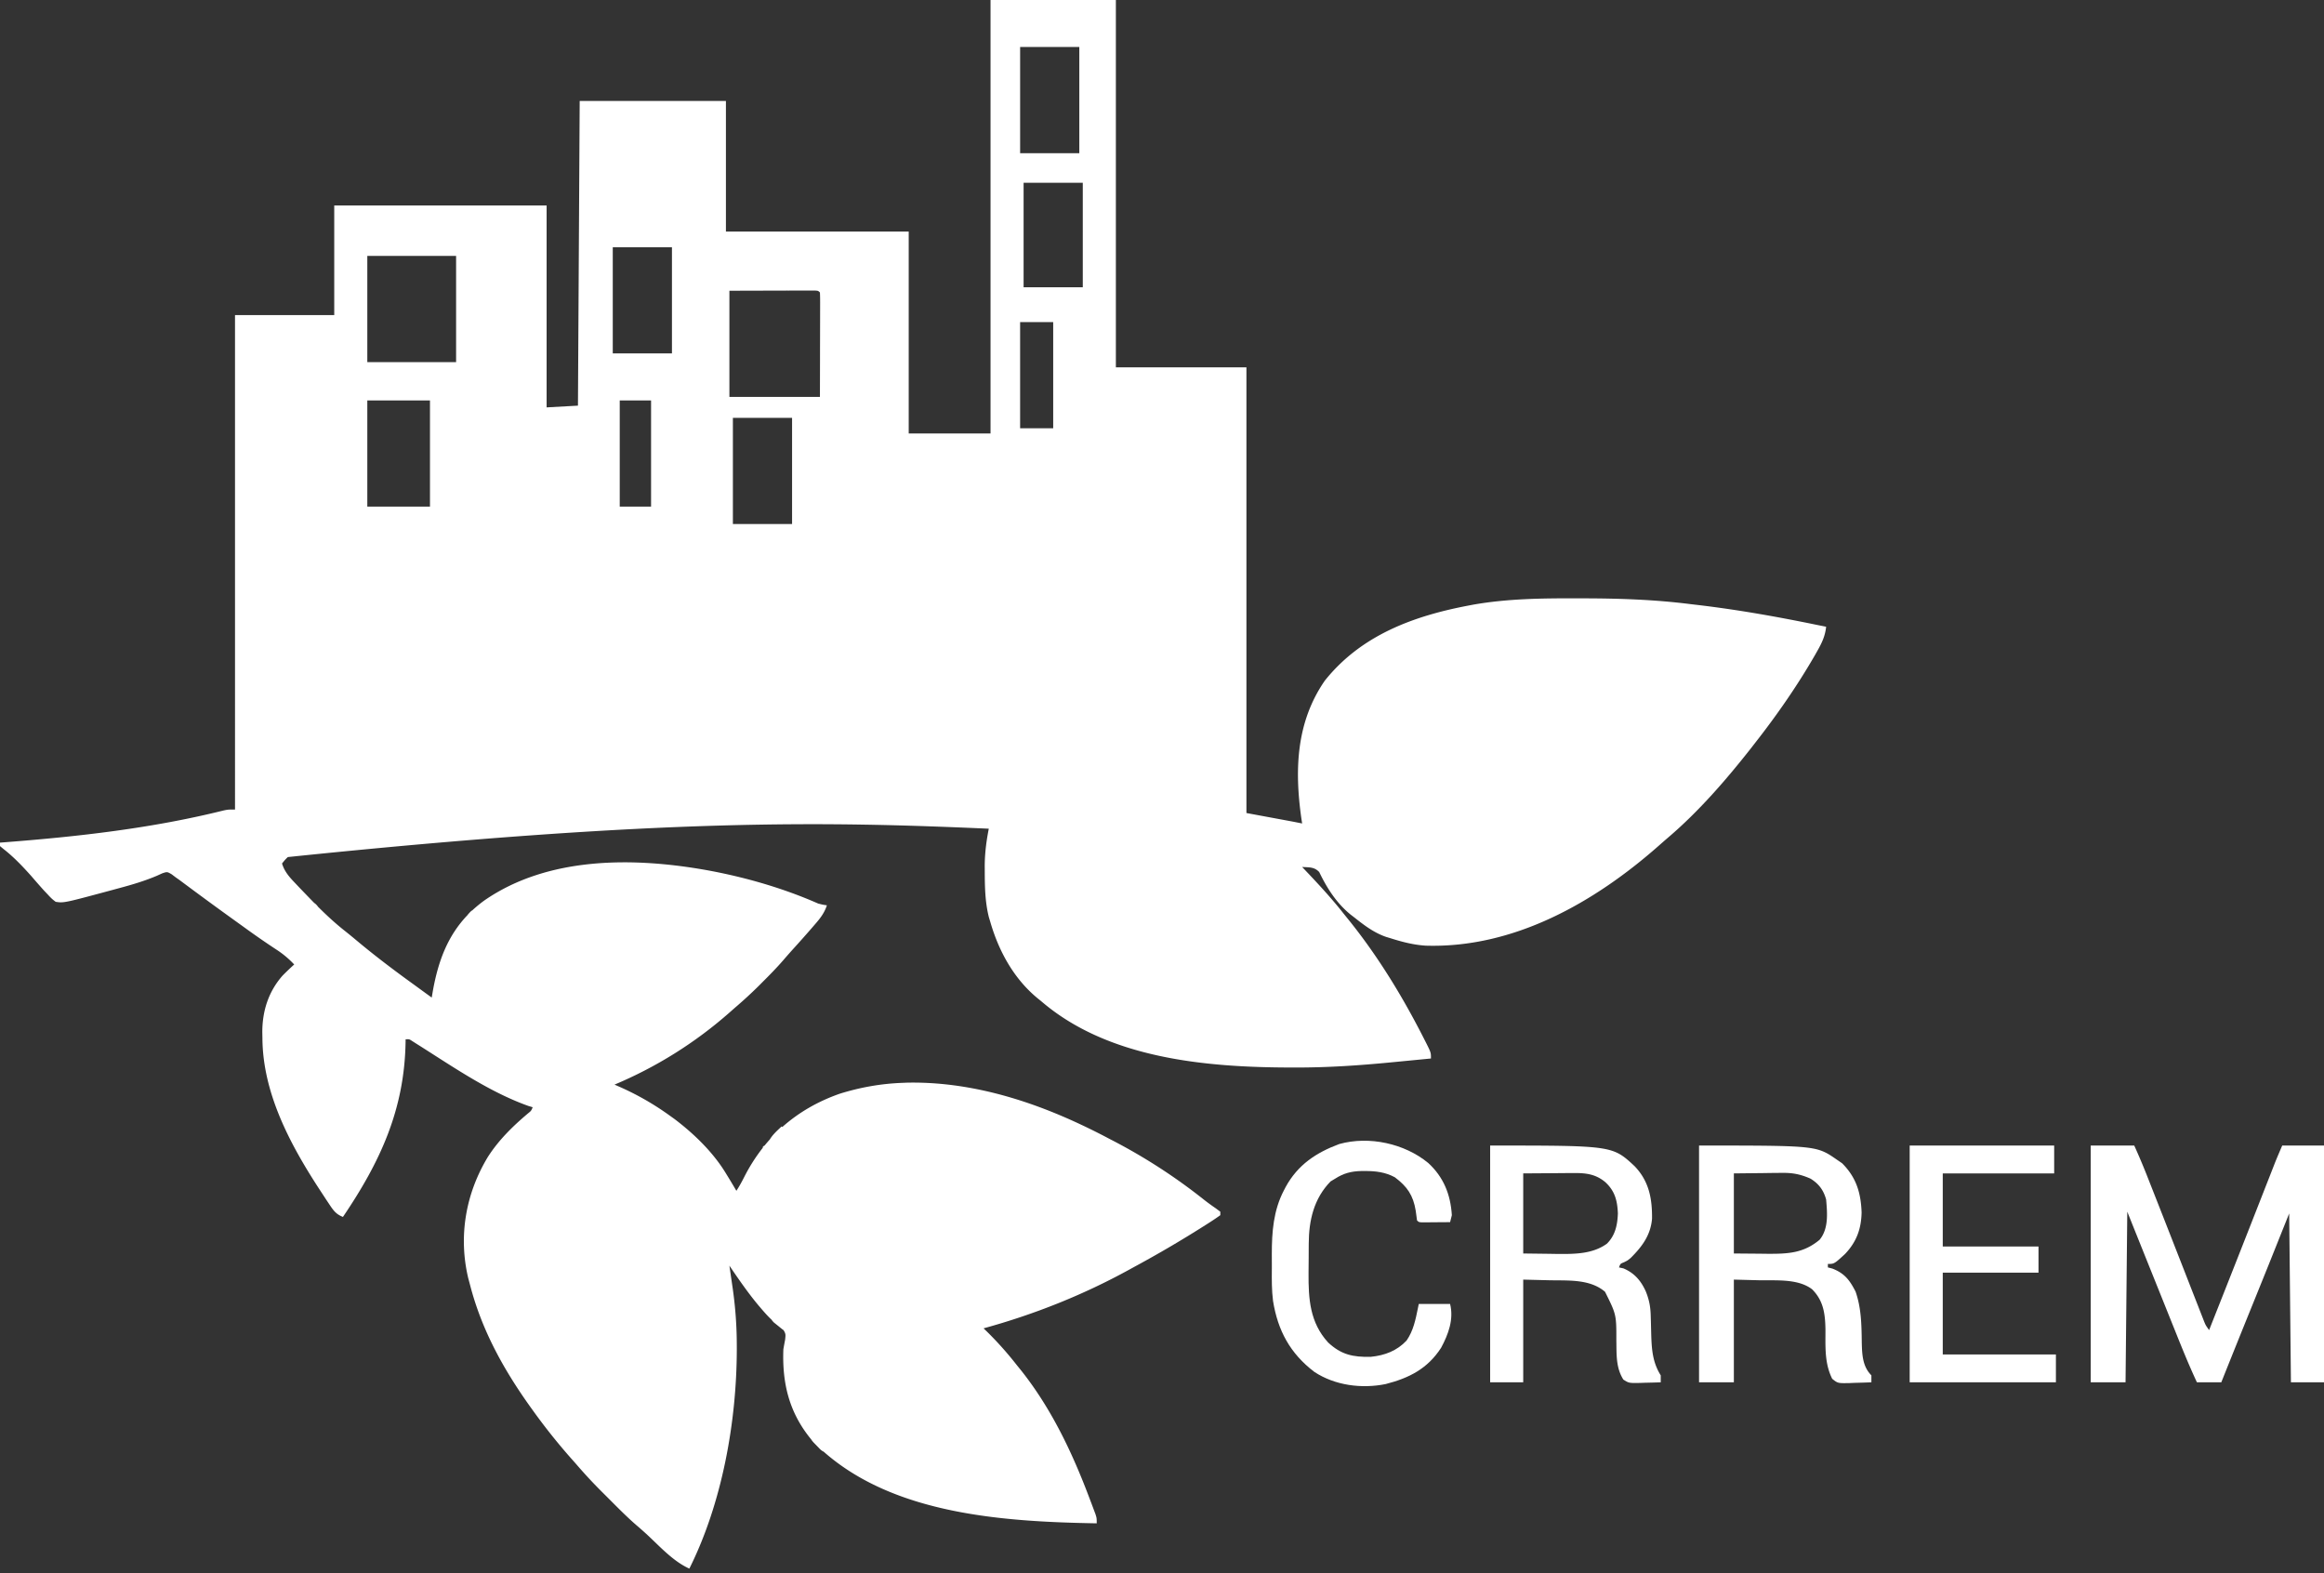 <svg fill="none" xmlns="http://www.w3.org/2000/svg" viewBox="0 0 325 220">
  <rect x="0" y="0" width="325" height="220" fill="#333333" stroke="none"/>
  <path fill-rule="evenodd" clip-rule="evenodd" d="M138.521 0h17.528v51.367h18.258v62.322l6.573 1.217 1.217.244-.106-.692c-.965-6.793-.74-13.453 3.271-19.27 5.08-6.372 12.413-9.062 20.206-10.53l.584-.111c4.782-.836 9.593-.891 14.434-.878l.995.002c5.009.009 9.931.174 14.905.805l1.069.126c5.623.665 11.158 1.653 16.702 2.795l1.218.243c-.128 1.269-.583 2.24-1.202 3.333l-.316.56c-2.49 4.33-5.383 8.491-8.464 12.418l-.508.656c-3.48 4.425-7.303 8.843-11.594 12.502-.431.368-.857.742-1.282 1.118-9.032 7.971-20.293 14.386-32.626 14.01-1.687-.106-3.264-.513-4.87-1.02l-.7-.213c-1.682-.588-3.027-1.608-4.412-2.708l-.534-.411c-1.954-1.591-3.3-3.689-4.381-5.943-.601-.63-1.208-.655-1.996-.687l-.11-.005-.046-.002-.091-.004-.146-.008.301.315c1.928 2.026 3.814 4.056 5.542 6.258l.762.941c4.113 5.128 7.529 10.76 10.497 16.618l.283.555c.396.798.543 1.095.598 1.409.032.186.032.377.032.683l-4.154.403-1.408.136c-4.468.436-8.891.73-13.381.724l-.662-.001c-11.842-.026-25.564-1.226-34.926-9.296l-.514-.415c-3.276-2.712-5.362-6.505-6.546-10.54l-.236-.786c-.524-2.106-.562-4.172-.571-6.335l-.004-.873c.015-1.772.226-3.415.567-5.152-22.526-.985-45.085-1.506-98.027 3.967l-.001.001a9.062 9.062 0 00-.34.339c-.115.124-.222.256-.47.562.35 1.11.974 1.838 1.764 2.663l.389.412c.415.438.834.873 1.254 1.307l.428.444c.215.222.431.444.647.663l.257.206c.141.149.23.241.284.338 1.188 1.184 2.41 2.319 3.737 3.367.56.444 1.11.894 1.657 1.353 2.537 2.125 5.16 4.106 7.84 6.045.13.093.258.187.386.281l.502.365c.596.435 1.193.869 1.79 1.301l.162-.945c.75-4.175 2.08-7.693 4.826-10.569.172-.226.371-.439.612-.658l.034.017c.442-.414.916-.814 1.427-1.201v-.033l.026.013c.096-.072.193-.144.291-.215 8.974-6.203 21.007-6.057 31.33-4.18 5.217.965 10.475 2.484 15.337 4.625.38.095.546.136.715.168.132.024.265.043.503.076-.355 1.097-.971 1.869-1.72 2.723l-.361.419a155.045 155.045 0 01-2.724 3.063 93.464 93.464 0 00-1.347 1.534c-.907 1.038-1.864 2.016-2.841 2.988l-.49.493a62.76 62.76 0 01-3.42 3.143l-.512.451-.295.26a58.735 58.735 0 01-15.99 10.001l.776.34a38.579 38.579 0 017.014 4.042l.64.459c2.725 2.07 5.373 4.638 7.15 7.574l.424.69c.351.578.697 1.16 1.037 1.745.419-.629.758-1.259 1.098-1.932a24.788 24.788 0 012.625-4.118l-.072-.036.244-.244.02.04c.248-.306.503-.605.766-.896.365-.609.862-1.078 1.395-1.581l.253-.241.091.091c2.28-2.032 4.974-3.593 8.065-4.67 2.834-.879 5.678-1.389 8.642-1.507l.729-.03c8.469-.173 16.755 2.293 24.346 5.873l.541.255a93.092 93.092 0 013.354 1.692l.543.282a78.98 78.98 0 0112.721 8.242 29.42 29.42 0 001.662 1.214l.654.487v.487c-.605.434-1.211.837-1.841 1.233l-.57.362a160.515 160.515 0 01-9.177 5.391c-.39.212-.779.425-1.167.639-6.44 3.538-13.27 6.253-20.353 8.199l.455.438a47.89 47.89 0 014.17 4.674l.584.719c4.287 5.382 7.233 11.62 9.641 18.027l.285.75.271.724.244.648c.077.247.12.384.144.525.03.175.03.355.03.761-12.745-.227-28.155-1.155-38.198-10.031l-.034-.012c-.125-.05-.235-.14-.433-.303l-.454-.472-.459-.471c-.197-.225-.282-.322-.319-.409-3.097-3.743-4.107-7.844-3.923-12.647.077-.441.158-.883.243-1.323.046-.42.069-.626.027-.819-.036-.162-.117-.315-.27-.578v.043c-.287-.226-.57-.455-.852-.685l-.48-.385c-.154-.162-.244-.256-.297-.363-.528-.491-.996-1.019-1.475-1.58l-.37-.433c-1.477-1.766-2.776-3.662-4.073-5.562l.063.431.287 1.973.099.677c.392 2.712.583 5.36.585 8.102l.001.515c-.016 10.154-2.057 21.506-6.635 30.662-1.812-.81-3.38-2.322-4.855-3.745-.332-.319-.659-.634-.982-.936a53.043 53.043 0 00-1.622-1.435c-1.222-1.065-2.363-2.21-3.507-3.358-.368-.37-.738-.739-1.108-1.107a68.637 68.637 0 01-3.75-4.026c-.25-.285-.503-.569-.755-.852a84.795 84.795 0 01-5.33-6.695l-.349-.484c-3.76-5.266-6.791-10.75-8.416-17.044l-.25-.93c-1.392-5.862-.366-11.805 2.736-16.939 1.5-2.357 3.506-4.322 5.635-6.113.213-.171.32-.257.4-.363.08-.106.135-.233.243-.487l-.595-.178c-4.667-1.662-9.057-4.477-13.267-7.176v-.001l-.006-.003-.017-.011-.014-.009a408.35 408.35 0 00-1.822-1.164l-.603-.379-.528-.336c-.212-.139-.317-.208-.432-.237-.115-.029-.24-.019-.487 0l-.007.467c-.173 9.394-3.549 16.676-8.757 24.365-.92-.362-1.294-.845-1.836-1.659l-.485-.726-.51-.78-.526-.802c-4.085-6.277-7.865-13.401-7.903-21.048l-.015-.762c-.015-2.973.849-5.733 2.85-7.988a40.45 40.45 0 011.608-1.535 13.228 13.228 0 00-2.54-2.115 117.496 117.496 0 01-4.532-3.142l-1.502-1.081a486.403 486.403 0 01-6.451-4.719l-.552-.41-.484-.36-.493-.345-.58-.441c-.314-.182-.472-.273-.637-.29-.167-.016-.34.042-.69.16l-.752.341c-1.7.72-3.41 1.228-5.192 1.706l-.932.252v.001c-5.845 1.575-6.711 1.808-7.552 1.738a8.231 8.231 0 01-.463-.059 8.52 8.52 0 01-.51-.407 8.98 8.98 0 01-.555-.567l-.578-.61a111.772 111.772 0 01-1.776-2.024c-1.186-1.324-2.44-2.654-3.844-3.745L0 118.315v-.487l.631-.048c10.275-.792 20.63-1.953 30.647-4.451.24-.05.387-.08.535-.098.228-.029.46-.029 1.052-.029V44.064h13.877V28.727h29.7v28.24l4.382-.244.243-42.603h20.45v18.258h25.562v28.24h11.442V0zm12.415 6.573h-8.277v14.85h8.277V6.573zM85.693 34.569h8.277v14.85h-8.277V34.57zm-34.326 1.217h12.416v14.85H51.367v-14.85zm58.787 4.847l-8.15.022v14.85h12.659l.001-.286.011-4.894v-.193c.001-.815.002-1.63.005-2.445.002-.863.005-1.725.006-2.588l.001-.981.003-.965.001-.886c.001-.456-.005-.912-.028-1.368a1.026 1.026 0 00-.232-.197c-.099-.052-.22-.059-.512-.076l-.667.002h-.764l-.808.004c-.509 0-1.017 0-1.526.002zm-50.023 15.36h-8.764v14.85h8.764v-14.85zm50.637 2.434h-8.277v14.85h8.277v-14.85zm40.655-32.865h-8.277v14.607h8.277V25.562zm-4.138 19.476h-4.626v14.85h4.626v-14.85zM91.049 55.992h-4.382v14.85h4.382v-14.85z" fill="#fff"/>
  <path d="M199.73 162.622c2.149 1.973 3.123 4.403 3.304 7.303-.074.326-.154.651-.244.974-.725.006-1.45.011-2.176.015l-.627.006-.596.003-.553.003c-.236-.015-.343-.022-.431-.065-.072-.036-.133-.096-.242-.206-.067-.45-.126-.902-.183-1.354-.353-2.156-1.185-3.377-2.919-4.677-1.321-.717-2.69-.88-4.171-.876l-.517.001c-1.414.033-2.467.307-3.652 1.064l-.654.395c-2.343 2.407-3.031 5.452-3.047 8.698l-.004.66c-.003.461-.004.921-.005 1.381-.003.696-.01 1.391-.018 2.087-.021 3.598.182 6.888 2.726 9.68 1.834 1.721 3.489 2.075 5.982 2.016 1.94-.193 3.663-.841 5.001-2.277.944-1.358 1.263-2.936 1.585-4.528l.119-.584h4.382c.536 2.141-.24 4.235-1.258 6.128-1.895 2.926-4.467 4.226-7.749 5.07-3.351.682-7.098.201-9.982-1.704-3.383-2.577-5.106-5.781-5.773-9.924-.189-1.485-.178-2.986-.166-4.482l.002-.207c.004-.618 0-1.235-.005-1.853-.004-3.092.224-6.103 1.682-8.898l.254-.49c1.692-3.097 4.251-4.797 7.495-6.005 4.183-1.166 9.14-.071 12.44 2.646z" fill="#fff"/>
  <path fill-rule="evenodd" clip-rule="evenodd" d="M208.39 160.187c13.27 0 16.239 0 18.353 1.345.609.388 1.148.887 1.841 1.531 2.014 2.099 2.473 4.501 2.446 7.349-.193 2.3-1.386 3.904-2.983 5.491-.207.171-.313.259-.427.334-.122.079-.253.144-.522.278-.241.094-.365.142-.451.227-.09.09-.14.22-.243.486l.624.137c1.518.635 2.443 1.71 3.119 3.196.475 1.16.67 2.17.699 3.426l.025.826.042 1.706c.064 2.126.179 3.965 1.334 5.803v.974c-.75.028-1.501.045-2.252.061l-.643.024c-.965.015-1.332.021-1.657-.094-.199-.071-.382-.187-.678-.375-.934-1.492-.951-3.097-.969-4.785l-.004-.364-.005-.279c.003-1.856.004-2.772-.202-3.638-.2-.842-.597-1.639-1.38-3.209-1.835-1.573-4.375-1.588-6.735-1.601h-.003a63.872 63.872 0 01-1.083-.012l-3.621-.091v14.363h-4.625v-33.109zm4.625 3.895v11.199l3.713.046 1.151.02c2.362.014 4.85.004 6.837-1.435 1.178-1.167 1.474-2.618 1.536-4.23-.072-1.784-.412-3.129-1.749-4.367-1.4-1.182-2.837-1.304-4.594-1.28l-.532.001c-.579.003-1.157.008-1.736.014h-.008l-.206.002-4.412.03zm42.386-2.859c-1.982-1.036-4.504-1.036-17.798-1.036v33.109h4.869v-14.363l3.484.091c.395.009.81.008 1.237.007 2.134-.006 4.563-.012 6.219 1.256 1.58 1.576 1.826 3.39 1.867 5.548.002.3 0 .599-.001.897-.011 2.101-.021 4.133.945 6.072.306.246.492.396.704.485.33.139.722.132 1.725.114l.679-.031c.791-.019 1.582-.041 2.373-.076v-.974c-1.239-1.239-1.301-2.895-1.344-4.552l-.001-.084c-.032-2.405-.063-4.774-.865-7.07-.811-1.585-1.525-2.554-3.237-3.22l-.639-.168v-.486c.287 0 .481 0 .663-.047.381-.098.709-.399 1.725-1.331 1.611-1.688 2.283-3.509 2.329-5.835-.103-2.728-.742-4.88-2.724-6.862l-.776-.532c-.536-.37-.97-.669-1.434-.912zm-12.929 2.859l4.26-.045.188-.003c.564-.009 1.128-.017 1.692-.021l.517-.002c1.534-.032 2.64.184 4.055.802 1.17.718 1.827 1.607 2.191 2.921l.004.055c.164 1.882.351 4.035-.917 5.575-2.25 1.874-4.403 1.972-7.242 1.961l-1.127-.014-3.621-.03v-11.199z" fill="#fff"/>
  <path d="M298.464 160.187h-6.086v33.109h4.869l.244-23.858 1.043 2.606.217.54a18447.38 18447.38 0 003.481 8.667l1.388 3.459.532 1.322c.98 2.445 1.96 4.878 3.076 7.264h3.409c1.39-3.483 2.791-6.962 4.199-10.438a4238.11 4238.11 0 002.374-5.873l2.921-7.303.244 23.614H325v-33.109h-5.843l-.129.303-.002.002c-.292.682-.585 1.364-.862 2.051l-.834 2.129c-.338.859-.675 1.719-1.011 2.578l-.969 2.469-.837 2.135a3708.312 3708.312 0 01-3.574 9.07l-.272.686-1.734 4.383c-.273-.383-.392-.55-.487-.729-.073-.139-.132-.285-.238-.545l-.251-.644-.29-.738-.312-.803a1938.28 1938.28 0 01-1.936-4.952l-1.282-3.275a2846.325 2846.325 0 00-3.37-8.587l-.426-1.082-.197-.501a96.833 96.833 0 00-1.68-3.95zm-11.198 0H267.06v33.109h20.449v-3.895h-15.824v-11.442h13.39v-3.652h-13.39v-10.225h15.581v-3.895z" fill="#fff"/>
</svg>
